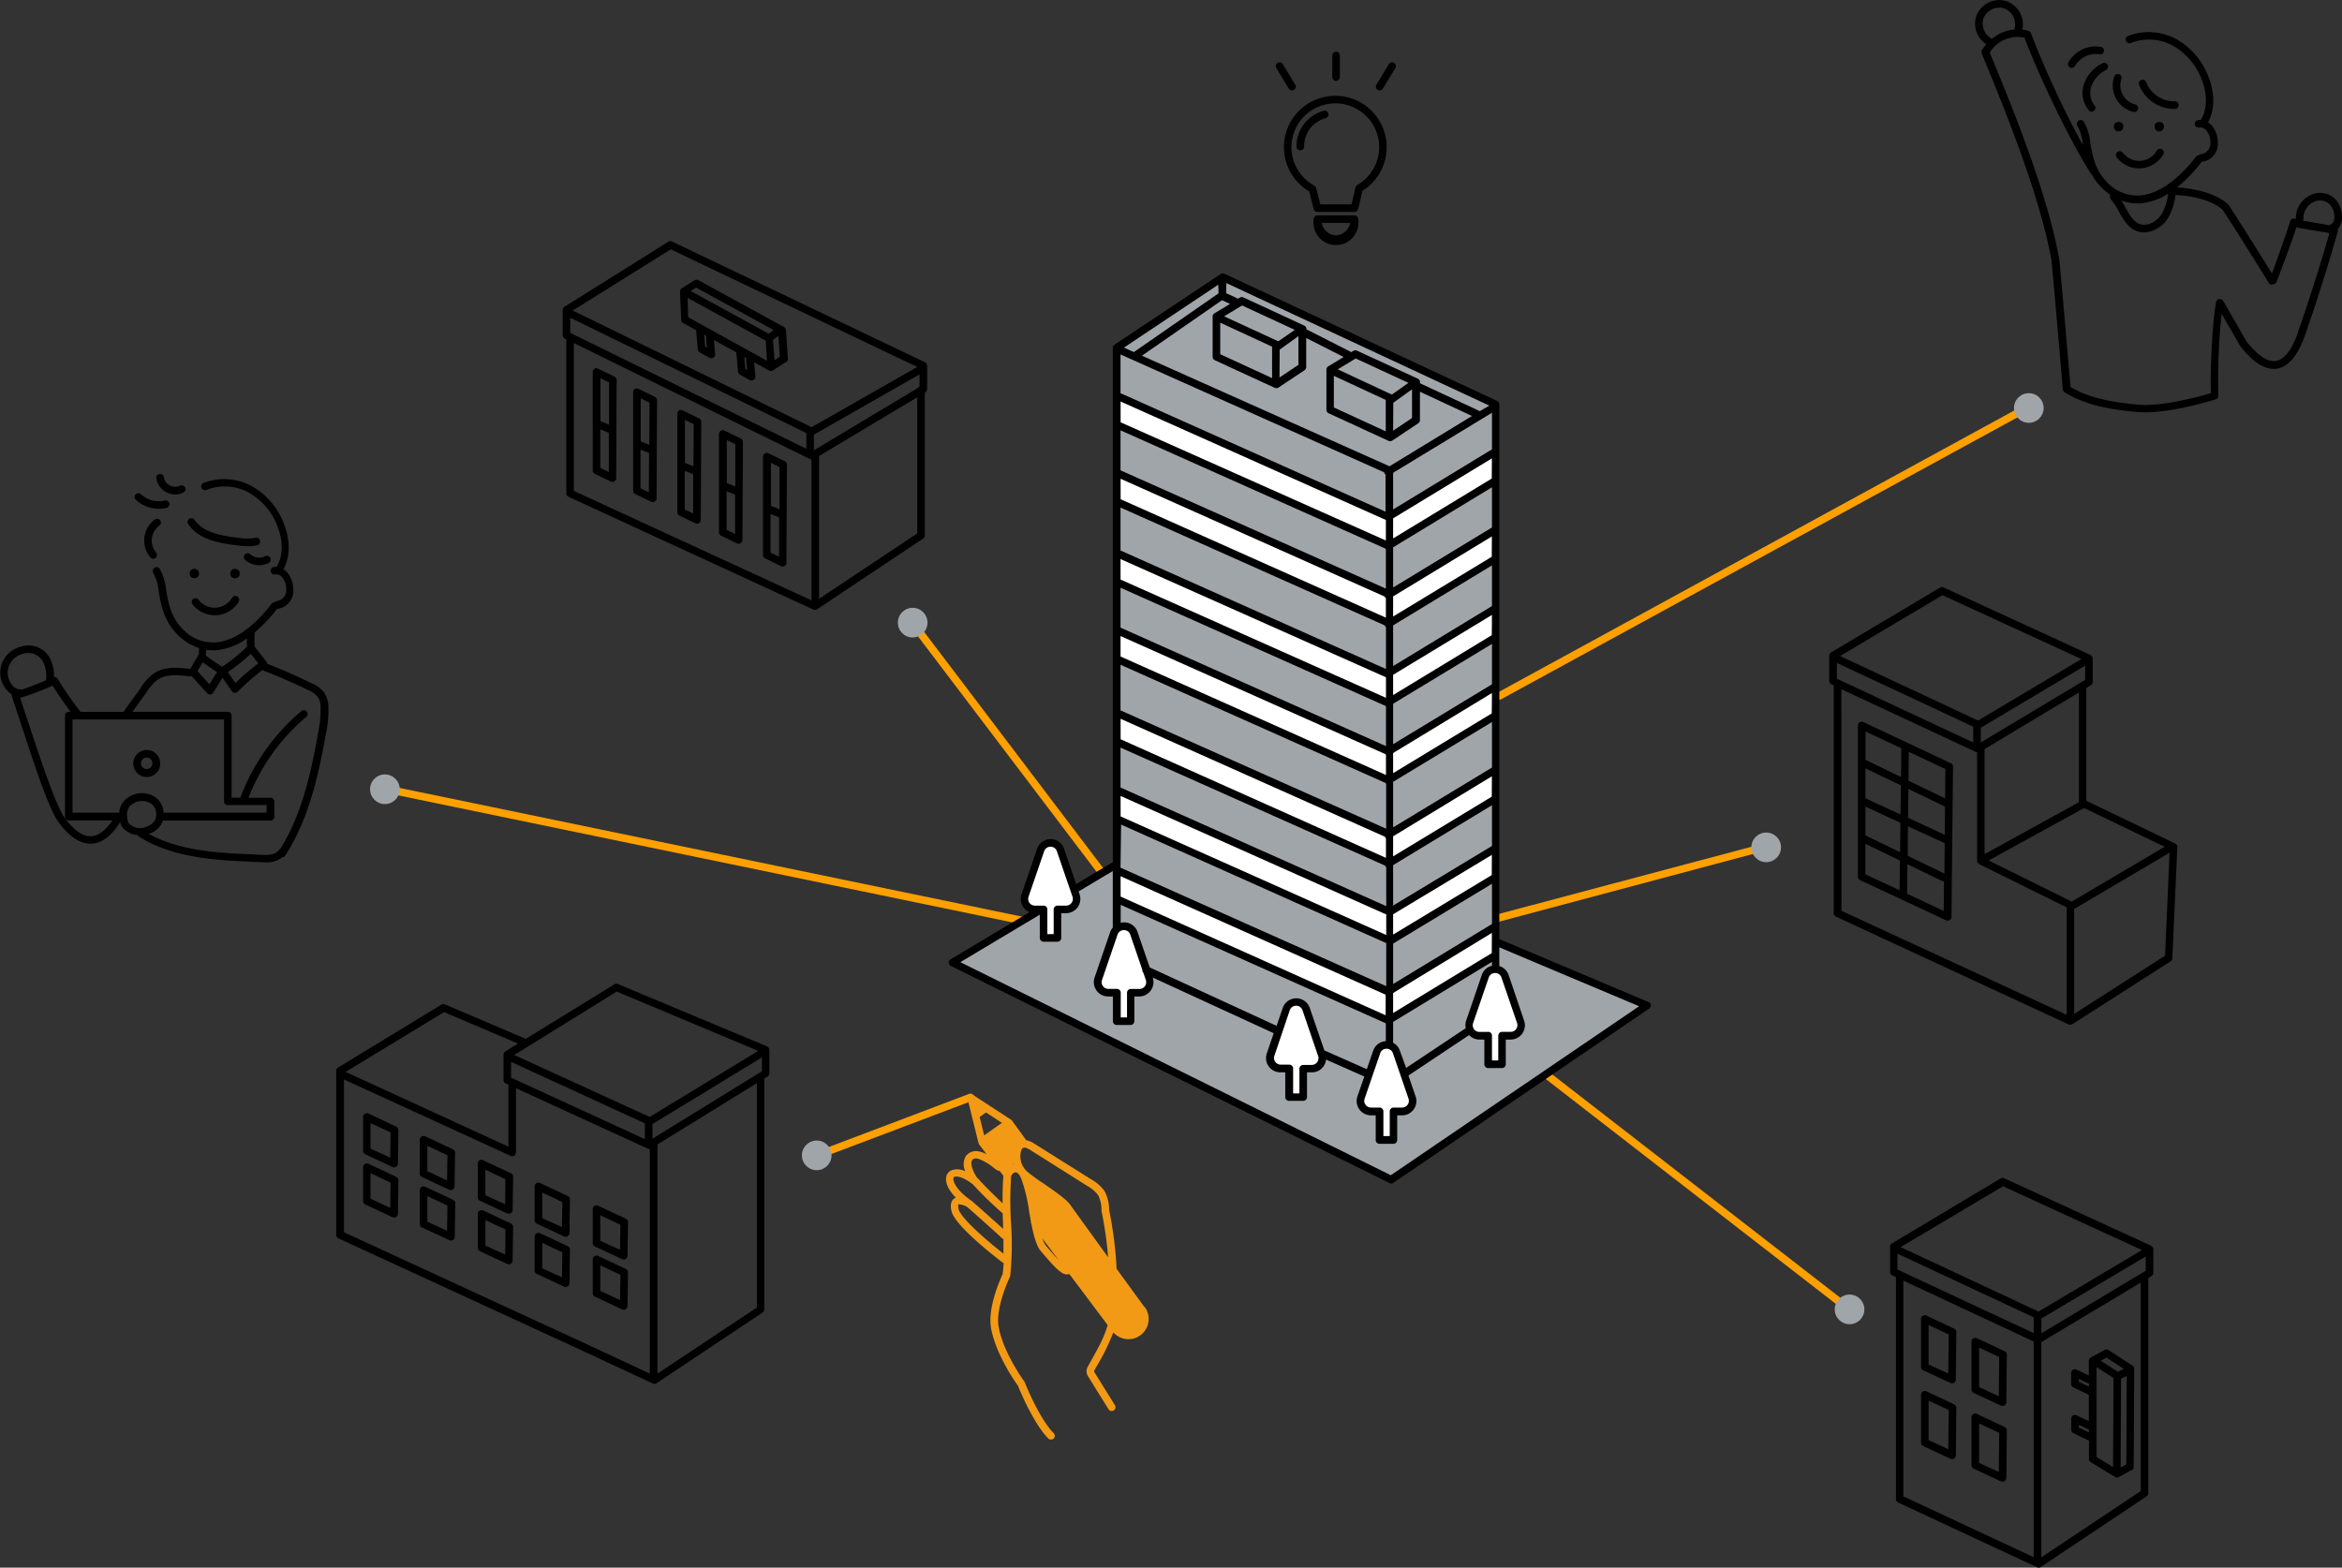 <svg xmlns="http://www.w3.org/2000/svg" viewBox="0 0 521.15 348.88"><rect x="0" y="0" width="521.15" height="348.88" fill="#333333" stroke="none"/><defs><style>.cls-1{fill:#fea000;}.cls-2{fill:#a0a5aa;}.cls-3{fill:#f29a16;}.cls-4{fill:#fff;}</style></defs><g id="レイヤー_2" data-name="レイヤー 2"><g id="デザイン"><path class="cls-1" d="M182,257.93a.84.84,0,0,1-.79-.55.83.83,0,0,1,.49-1.08l33.95-12.85a.84.84,0,1,1,.6,1.57l-34,12.85A.75.75,0,0,1,182,257.93Z"/><path class="cls-1" d="M227.55,205.71l-.17,0-140.23-29a.84.84,0,0,1-.65-1,.83.83,0,0,1,1-.65l140.23,29a.84.84,0,0,1,.66,1A.85.85,0,0,1,227.55,205.71Z"/><path class="cls-1" d="M245.34,195.22a.82.82,0,0,1-.67-.33l-42.88-56.54a.84.84,0,0,1,.17-1.18.84.84,0,0,1,1.18.16L246,193.87a.84.84,0,0,1-.16,1.18A.8.8,0,0,1,245.34,195.22Z"/><path class="cls-1" d="M333.7,155.7a.84.84,0,0,1-.74-.44.85.85,0,0,1,.34-1.15L449.91,90.43a.84.84,0,0,1,1.15.33.85.85,0,0,1-.34,1.15L334.1,155.59A.8.8,0,0,1,333.7,155.7Z"/><path class="cls-1" d="M327.46,206.73a.84.84,0,0,1-.22-1.66l64.94-17.27a.83.83,0,0,1,1,.59.84.84,0,0,1-.6,1L327.67,206.7A.76.76,0,0,1,327.46,206.73Z"/><path class="cls-1" d="M410.2,291.26a.8.8,0,0,1-.51-.17l-67.63-52.43a.84.84,0,0,1-.14-1.18.83.83,0,0,1,1.18-.15l67.62,52.42a.84.84,0,0,1-.52,1.51Z"/><circle class="cls-2" cx="85.65" cy="175.65" r="3.3"/><circle class="cls-2" cx="203.09" cy="138.57" r="3.3"/><circle class="cls-2" cx="393.02" cy="188.58" r="3.3"/><circle class="cls-2" cx="451.46" cy="90.8" r="3.3"/><circle class="cls-2" cx="411.57" cy="291.41" r="3.3"/><circle class="cls-2" cx="181.74" cy="257.13" r="3.3"/><path class="cls-3" d="M254.62,290.83l-6.15-8.46h0a87.87,87.87,0,0,0-1.67-13.15,8.81,8.81,0,0,0-1-4.12,9,9,0,0,0-3-2.64l-12.57-7.89a5.22,5.22,0,0,0-1.87-.81l-3.17-4.38,0,0-.07-.08,0,0-.1-.08-8.35-5.45a.84.84,0,0,0-1,0,.86.86,0,0,0-.33.89l2.39,9.68a1.15,1.15,0,0,0,.12.25.25.25,0,0,0,0,.07l1.71,2.24a6.09,6.09,0,0,0-1.63-.62,2.83,2.83,0,0,0-3,1,3.62,3.62,0,0,0-.13,3.39,4,4,0,0,0-3-.25,2,2,0,0,0-1.27,1.75c-.13,1.29.66,2.83,2.17,4.37a1.82,1.82,0,0,0-.43.24c-.66.53-.85,1.47-.54,2.77.79,3.33,10.23,10.56,11.3,11.37a1,1,0,0,0,.31.14c-.05.85-.12,1.69-.23,2.51-.47,1-3.34,7.34-2.6,11.88,1,5.81,5.35,12.06,6,12.92,1.17,2.94,4,9,6.76,11.77a.86.86,0,0,0,.6.24.84.84,0,0,0,.59-1.44c-2.39-2.37-5.15-8.05-6.42-11.29a.69.69,0,0,0-.1-.19c-.05-.06-4.79-6.56-5.73-12.28-.7-4.31,2.48-10.94,2.51-11a.81.81,0,0,0,.08-.25,67.5,67.5,0,0,0,.18-11.68,83.29,83.29,0,0,1,0-10.24,1.2,1.2,0,0,1,.83-1.07c.5-.14,1,.32,1.44,1.35a35.9,35.9,0,0,1,1.77,7.41c.14.77.27,1.54.41,2.28l-.1.08.16.21c.52,2.73,1.14,5.09,2.21,6.28l.71.82c2.58,3,4,4.44,5.24,4.24a1.47,1.47,0,0,0,.3-.08l8.53,11.36c-.75,2.69-1.92,4.78-3.94,8.4l-.36.65a2.38,2.38,0,0,0-.4,1.3,2.47,2.47,0,0,0,.46,1.26l4.43,7.13a.85.85,0,0,0,.71.4.93.93,0,0,0,.45-.13.85.85,0,0,0,.27-1.16l-4.43-7.13a1.49,1.49,0,0,1-.21-.42,1.58,1.58,0,0,1,.19-.43l.36-.65a48.23,48.23,0,0,0,3.73-7.58,4.5,4.5,0,0,0,7-5.64ZM225.55,259l.06.19-.16,0Zm16.33,4.89a7.67,7.67,0,0,1,2.48,2.1,7.51,7.51,0,0,1,.76,3.41.59.59,0,0,0,0,.13,84.52,84.52,0,0,1,1.46,10.27L238,267.93h0c-.77-1-2.67-2.4-5.94-4.64a37.78,37.78,0,0,1-3.56-2.61,4.61,4.61,0,0,1-1.28-4.58,1.18,1.18,0,0,1,.45-.64c.41-.21,1.15.2,1.67.52ZM219,252.68l-1-4.1,1.41-1,3.54,2.31ZM217.35,262c-1.29-2.07-1.38-3.33-1-3.83s1-.35,1.31-.29a11.74,11.74,0,0,1,3.45,2,4.4,4.4,0,0,0,1,.66,1,1,0,0,0,.34.05l.82,1.08,0,.14a58.9,58.9,0,0,0-.15,6c-1.41-1.32-4-3.89-5.15-5.13a.71.71,0,0,0-.22-.27l-.07-.06A3.22,3.22,0,0,1,217.35,262Zm-5.2.27a.37.37,0,0,1,.24-.36c.48-.2,1.87-.06,4.11,1.68a79.28,79.28,0,0,0,6.61,6.43l.09,2.24c0,.42,0,.84.05,1.26-2.07-1.89-6.71-6-6.94-6.2C212.86,265,212.08,263,212.15,262.27Zm1.16,6.83c-.19-.83-.05-1.06-.05-1.06s.7-.07,1.74.43l0,0,.29.2c.34.27,6.77,6,7.66,6.88a1,1,0,0,0,.34.19q0,1.67,0,3.27C219.46,276,213.78,271.06,213.31,269.1Zm20.28,9.12c-.29-.35-.55-.65-.74-.86a5.23,5.23,0,0,1-.89-1.73l3.59,4.78C234.77,279.6,234,278.67,233.59,278.22Z"/><polygon class="cls-2" points="332.79 209.57 332.79 90 272.1 61.73 248.5 77.46 248.5 192.39 211.97 214.23 309.59 262.56 366.5 223.78 332.79 209.57"/><polygon class="cls-4" points="249.4 95 309.04 121.64 331.83 107.88 332.02 100.71 309.04 114.59 249.37 88.47 249.4 95"/><polygon class="cls-4" points="249.4 112.12 309.04 138.77 331.83 125 332.02 117.84 309.04 131.72 249.37 105.6 249.4 112.12"/><polygon class="cls-4" points="249.4 130.04 309.04 156.69 331.83 142.93 332.02 135.76 309.04 149.64 249.37 123.52 249.4 130.04"/><polygon class="cls-4" points="249.4 147.17 309.04 173.81 331.83 160.05 332.02 152.89 309.04 166.76 249.37 140.65 249.4 147.17"/><polygon class="cls-4" points="249.4 130.04 309.04 156.69 331.83 142.93 332.02 135.76 309.04 149.64 249.37 123.52 249.4 130.04"/><polygon class="cls-4" points="249.4 147.17 309.04 173.81 331.83 160.05 332.02 152.89 309.04 166.76 249.37 140.65 249.4 147.17"/><polygon class="cls-4" points="249.4 165.85 309.04 192.5 331.83 178.74 332.02 171.57 309.04 185.45 249.37 159.33 249.4 165.85"/><polygon class="cls-4" points="249.4 182.98 309.04 209.62 331.83 195.86 332.02 188.69 309.04 202.57 249.37 176.45 249.4 182.98"/><polygon class="cls-4" points="249.4 200.5 309.04 227.15 331.83 213.39 332.02 206.22 309.04 220.1 249.37 193.98 249.4 200.5"/><path class="cls-4" d="M294.11,234.72l-3.47-10.11a2.33,2.33,0,0,0-4.42,0l-3.47,10.11a2.34,2.34,0,0,0,2.21,3.1h1.92v6.34H290v-6.34h1.93A2.34,2.34,0,0,0,294.11,234.72Z"/><path class="cls-4" d="M314.21,244.27l-3.46-10.11a2.35,2.35,0,0,0-4.43,0l-3.47,10.11a2.34,2.34,0,0,0,2.22,3.1H307v6.35h3.09v-6.35H312A2.34,2.34,0,0,0,314.21,244.27Z"/><path class="cls-4" d="M338.38,227.42l-3.47-10.11a2.34,2.34,0,0,0-4.43,0L327,227.42a2.33,2.33,0,0,0,2.21,3.1h1.92v6.34h3.09v-6.34h1.92A2.34,2.34,0,0,0,338.38,227.42Z"/><path class="cls-4" d="M239.48,199.32,236,189.21a2.34,2.34,0,0,0-4.43,0l-3.46,10.11a2.34,2.34,0,0,0,2.21,3.1h1.92v6.34h3.09v-6.34h1.92A2.34,2.34,0,0,0,239.48,199.32Z"/><path class="cls-4" d="M255.77,217.86l-3.46-10.11a2.34,2.34,0,0,0-4.43,0l-3.47,10.11a2.34,2.34,0,0,0,2.22,3.1h1.92v6.35h3.09V221h1.92A2.34,2.34,0,0,0,255.77,217.86Z"/><circle cx="52.29" cy="127.64" r="1.05"/><circle cx="43.25" cy="127.64" r="1.05"/><circle cx="480.48" cy="28.18" r="1.05"/><circle cx="471.44" cy="28.18" r="1.05"/><path d="M434.11,169.86l-19.48-9.16a.86.86,0,0,0-.81.05.84.84,0,0,0-.39.71v33.66a.84.84,0,0,0,.48.76l19.14,8.93a.85.85,0,0,0,.35.08.81.81,0,0,0,.45-.13.87.87,0,0,0,.4-.71l.34-33.42A.82.82,0,0,0,434.11,169.86Zm-1.36,15.94L424.59,182l.07-6.43,8.15,3.94Zm-9.84-4.53-7.8-3.6V171L423,174.8Zm-7.8-1.75,7.78,3.59-.07,6.55-7.71-3.73Zm9.46,4.37,8,3.68.18.06-.07,6.79-8.16-3.95Zm8.26-6.2-8.15-3.95.07-6.42,8.15,3.83Zm-9.74-11.15a.43.43,0,0,0,0,.11l-.06,6.28-7.9-3.82v-6.32Zm-8,21.26,7.69,3.72-.07,6.62-7.62-3.56Zm9.28,11.11a.59.59,0,0,0,0-.14l.07-6.44,7.78,3.77a1,1,0,0,0,.37.08h0l-.07,6.55Z"/><path d="M32.65,166.92a3,3,0,1,0,3,3A3,3,0,0,0,32.65,166.92Zm0,4.22a1.27,1.27,0,1,1,1.26-1.26A1.26,1.26,0,0,1,32.65,171.14Z"/><path d="M72.16,154.17a6.9,6.9,0,0,0-3-2.19c-3.16-1.54-6.42-3-9.69-4.24a.88.88,0,0,0-.18-.46c-.74-.93-2.11-2.69-2.6-3.32a13.77,13.77,0,0,1,0-3,.87.87,0,0,0,0-.23,34.23,34.23,0,0,0,4.95-5.22h0a4,4,0,0,0,3.6-4.39,5.59,5.59,0,0,0-1.65-4.05,3.94,3.94,0,0,0-.53-.38c1.47-2.61,1.57-6.14.27-9.7a16.17,16.17,0,0,0-7-8.63,12.86,12.86,0,0,0-11.1-.86A.84.84,0,0,0,46,109a11.16,11.16,0,0,1,9.61.77,14.51,14.51,0,0,1,6.27,7.74c1.13,3.12,1.07,6.17-.18,8.35a.71.71,0,0,0-.1.31,4.44,4.44,0,0,0-.63,0,.84.84,0,0,0-.74.93.86.86,0,0,0,.93.75,1.78,1.78,0,0,1,1.45.43,4,4,0,0,1,1.08,2.82,2.43,2.43,0,0,1-2.07,2.67.86.86,0,0,0-.55.28.83.83,0,0,0-.62.32c-4.19,5.38-8.53,8.36-12.57,8.6a9.22,9.22,0,0,1-7.26-3c-2.63-2.66-3.18-5.87-3.66-8.7a11.43,11.43,0,0,0-1.45-4.71.86.86,0,0,0-1.18-.19.85.85,0,0,0-.19,1.18,10.6,10.6,0,0,1,1.16,4c.5,2.93,1.12,6.57,4.13,9.6a12,12,0,0,0,4.88,3.08.78.78,0,0,0,0,.21l-.06,1.13a.78.78,0,0,0-.21.35s0,.06,0,.08c-.1.19-.33.56-.52.87-.36.59-.79,1.3-1.14,2-3-.36-5.82-.55-8.16,1a11.92,11.92,0,0,0-2.93,3.24c-.67,1-1.27,1.79-1.87,2.61s-1.22,1.67-1.9,2.65a.21.21,0,0,1,0,.06H17.94a71.46,71.46,0,0,1-5-7.19.85.85,0,0,0-.43-.48.93.93,0,0,0-.49-.07,8.75,8.75,0,0,0-.62-3.56,5.4,5.4,0,0,0-6.75-3.21,6,6,0,0,0-4.54,6.62,5.69,5.69,0,0,0,2.52,4,.78.78,0,0,0,0,.37l1.29,3.91c3.92,12,7,21.43,9.23,24.31l.06.09c.87,1.14,3.46,4.54,6.92,4.54h.32c2.28-.14,4.39-1.76,6.3-4.81a1.89,1.89,0,0,0,.05.23l0,.07a2.63,2.63,0,0,0,1,1.42,5.06,5.06,0,0,0,2.82,1.2.8.8,0,0,0,.29.32c7.7,4.85,17.55,5.27,25.46,5.61l1,.05c.57,0,1.14.07,1.71.07a5.54,5.54,0,0,0,3.78-1.15.82.82,0,0,0,.63-.37c5.36-8.36,7.45-18.29,9-26.94a27,27,0,0,0,.59-6.22A6.1,6.1,0,0,0,72.16,154.17Zm-16.35-8.66,1.67,2.13A55.87,55.87,0,0,0,52.39,152c-.56-.8-1.13-1.6-1.68-2.43A41.89,41.89,0,0,0,55.81,145.51Zm-8.46-.79.62,0a14.1,14.1,0,0,0,7-2.65,16.1,16.1,0,0,0,0,1.84,38.79,38.79,0,0,1-5.54,4.49c-1.39-.88-2.85-1.92-3.63-2.49l.07-1.28A9.36,9.36,0,0,0,47.35,144.72Zm-2.46,3,.19-.31h.06c.77.55,2,1.4,3.16,2.17-.57.89-1.15,1.8-1.7,2.7l-2.67-2.93C44.22,148.85,44.59,148.26,44.89,147.76Zm5.81,31.45h8.63v1.69H36.39a4.32,4.32,0,0,0-2.28-3.7,5.4,5.4,0,0,0-5.51.25,4.26,4.26,0,0,0-2.06,3.45H16.14V160.11H49.86v18.26A.83.83,0,0,0,50.7,179.21ZM5.07,145.53a3.76,3.76,0,0,1,4.74,2.25,7.85,7.85,0,0,1,.45,3.61c-1.85.78-4,1.65-5.5,2.11a.78.78,0,0,0-.43-.13c-1.39-.05-2.36-1.6-2.59-3.1A4.36,4.36,0,0,1,5.07,145.53Zm15.27,40.56c-2.72.18-5-2.87-5.79-3.86l-.07-.1c-2-2.65-5.25-12.45-9-23.81l-1-3a63.82,63.82,0,0,0,7.23-2.73c.81,1.35,2.58,3.92,4,5.83H15.3a.84.84,0,0,0-.84.85v22.47a.84.84,0,0,0,.84.85H25C23.49,184.82,21.93,186,20.34,186.09ZM28.47,183c0-.07,0-.13,0-.21-.49-1.86-.14-3.13,1.07-3.89a3.72,3.72,0,0,1,3.82-.19c2,1.06,1.28,3.51,1.27,3.53a3.21,3.21,0,0,1-1.94,1.7A3.41,3.41,0,0,1,28.47,183Zm42.3-19.8c-1.46,8.24-3.44,17.64-8.3,25.59a1,1,0,0,0-.27.23c-1,1.35-2.47,1.33-4.78,1.19l-1-.06c-7.65-.32-16.24-.69-23.34-4.58l.17-.06a4.56,4.56,0,0,0,2.95-2.78l0-.12h24a.84.84,0,0,0,.84-.85v-3.37a.84.84,0,0,0-.84-.84h-4.9a44.53,44.53,0,0,1,12.84-18,.83.83,0,0,0,.1-1.18.84.84,0,0,0-1.19-.11,46.26,46.26,0,0,0-13.46,19,.86.86,0,0,0-.05.27h-2V159.27a.84.84,0,0,0-.84-.85H29.47c.43-.6.83-1.16,1.24-1.71.61-.84,1.22-1.67,1.89-2.65a10.52,10.52,0,0,1,2.49-2.8c1.88-1.27,4.44-1.07,7.11-.74a.85.85,0,0,0,.42-.06l3.49,3.83a.86.86,0,0,0,.62.27h.08a.84.84,0,0,0,.64-.41c.66-1.08,1.36-2.2,2.07-3.3.68,1,1.38,2,2.08,3a.84.84,0,0,0,.61.35.87.87,0,0,0,.67-.24,53.45,53.45,0,0,1,5.55-4.87.77.77,0,0,0,.28.19c3.3,1.28,6.59,2.71,9.77,4.25a5.66,5.66,0,0,1,2.28,1.62,4.27,4.27,0,0,1,.58,2.24A25.73,25.73,0,0,1,70.77,163.18Z"/><path d="M40.84,109.59a.84.84,0,0,0-.82-1.47,2.57,2.57,0,0,1-3.56-1.88.84.84,0,0,0-1.68.15A4.06,4.06,0,0,0,37,109.53a4.36,4.36,0,0,0,2,.52A3.65,3.65,0,0,0,40.84,109.59Z"/><path d="M37.67,112a.84.84,0,0,0-1-.61A5.86,5.86,0,0,1,31.37,110a.84.84,0,0,0-1.15,1.23,7.58,7.58,0,0,0,5.13,2,7.39,7.39,0,0,0,1.7-.2A.85.85,0,0,0,37.67,112Z"/><path d="M35.4,117a.84.84,0,1,0-.94-1.39,5.84,5.84,0,0,0-1,8.45.87.87,0,0,0,.63.28.81.81,0,0,0,.56-.22.84.84,0,0,0,.06-1.19A4.16,4.16,0,0,1,35.4,117Z"/><path d="M56.86,119.69a10.9,10.9,0,0,1-3.78,0c-3.71-.43-7.83-1.12-9.81-4a.85.85,0,0,0-1.17-.22.86.86,0,0,0-.22,1.18c2.38,3.47,6.93,4.26,11,4.73a20,20,0,0,0,2.38.18,8,8,0,0,0,2-.23.85.85,0,0,0,.61-1A.83.83,0,0,0,56.86,119.69Z"/><path d="M54.47,123.39a.86.86,0,0,0,.05,1.2,4.72,4.72,0,0,0,5.26.7.86.86,0,0,0,.36-1.14.84.84,0,0,0-1.14-.36,3,3,0,0,1-3.34-.45A.85.85,0,0,0,54.47,123.39Z"/><path d="M51.63,133.05a4.5,4.5,0,0,1-7.46.41A.84.84,0,0,0,43,133.3a.83.83,0,0,0-.16,1.18,6.27,6.27,0,0,0,4.94,2.45h.33a6.28,6.28,0,0,0,5-3,.85.85,0,0,0-.3-1.16A.83.83,0,0,0,51.63,133.05Z"/><path d="M88.13,250.72,82,247.82a.84.84,0,0,0-1.2.77v7.54a.83.83,0,0,0,.49.76l6.06,2.83a.85.85,0,0,0,.35.08.9.9,0,0,0,.45-.13.87.87,0,0,0,.4-.7l.11-7.47A.86.86,0,0,0,88.13,250.72Zm-1.29,6.92-4.39-2v-5.68L86.92,252Z"/><path d="M100.77,255.78l-6.16-2.9a.86.86,0,0,0-.81.05.83.83,0,0,0-.39.71v7.55a.85.85,0,0,0,.48.76l6.06,2.83a.85.85,0,0,0,1.2-.76l.11-7.46A.85.85,0,0,0,100.77,255.78Zm-1.29,6.92-4.39-2.05V255l4.48,2.1Z"/><path d="M113.7,261.12l-6.17-2.9a.86.86,0,0,0-.81,0,.84.84,0,0,0-.39.71v7.54a.85.85,0,0,0,.49.77l6.05,2.82a.78.78,0,0,0,.36.08.81.81,0,0,0,.45-.13.82.82,0,0,0,.39-.7l.11-7.47A.82.82,0,0,0,113.7,261.12ZM112.41,268,108,266v-5.68l4.47,2.1Z"/><path d="M126.34,266.18l-6.17-2.9a.81.81,0,0,0-.81.05.84.84,0,0,0-.39.71v7.54a.85.85,0,0,0,.49.77l6.06,2.82a.85.85,0,0,0,.35.08.81.81,0,0,0,.45-.13.86.86,0,0,0,.4-.7l.11-7.47A.85.85,0,0,0,126.34,266.18Zm-1.29,6.91-4.39-2v-5.68l4.47,2.1Z"/><path d="M139.27,271.23l-6.17-2.9a.84.84,0,0,0-1.2.77v7.54a.84.84,0,0,0,.48.76l6.06,2.83a.85.85,0,0,0,.81-.05.84.84,0,0,0,.39-.7l.11-7.47A.84.84,0,0,0,139.27,271.23Zm-1.3,6.92-4.39-2v-5.68l4.48,2.11Z"/><path d="M88.13,261.9,82,259a.86.86,0,0,0-.81.05.85.85,0,0,0-.39.71v7.55a.84.84,0,0,0,.49.76l6.06,2.83a.84.84,0,0,0,.35.07.83.83,0,0,0,.85-.83l.11-7.47A.85.85,0,0,0,88.13,261.9Zm-1.29,6.92-4.39-2.05v-5.68l4.47,2.1Z"/><path d="M100.77,267l-6.16-2.9a.84.84,0,0,0-1.2.76v7.54a.86.86,0,0,0,.48.77L100,276a.73.73,0,0,0,.36.08.78.78,0,0,0,.44-.13.83.83,0,0,0,.4-.7l.11-7.47A.85.85,0,0,0,100.77,267Zm-1.29,6.92-4.39-2.05v-5.68l4.48,2.1Z"/><path d="M113.7,272.3l-6.17-2.9a.81.81,0,0,0-.81.05.84.84,0,0,0-.39.71v7.54a.85.85,0,0,0,.49.77l6.05,2.82a.94.94,0,0,0,.36.08.81.81,0,0,0,.45-.13.82.82,0,0,0,.39-.7l.11-7.47A.82.82,0,0,0,113.7,272.3Zm-1.29,6.91-4.39-2v-5.68l4.47,2.1Z"/><path d="M126.34,277.35l-6.17-2.9a.84.84,0,0,0-1.2.77v7.54a.82.82,0,0,0,.49.76l6.06,2.83a.85.85,0,0,0,.35.08.9.9,0,0,0,.45-.13.87.87,0,0,0,.4-.7l.11-7.47A.86.86,0,0,0,126.34,277.35Zm-1.29,6.92-4.39-2v-5.68l4.47,2.11Z"/><path d="M139.27,282.41l-6.17-2.9a.86.86,0,0,0-.81.05.85.85,0,0,0-.39.71v7.55a.85.85,0,0,0,.48.76l6.06,2.83a.85.85,0,0,0,.81-.05.85.85,0,0,0,.39-.71l.11-7.46A.83.83,0,0,0,139.27,282.41Zm-1.3,6.92-4.39-2.05V281.6l4.48,2.1Z"/><path d="M170.71,232.89,137.49,219a.81.81,0,0,0-.77.06L117,231.2l-18-7.67a.84.84,0,0,0-.77.05l-23,14a.83.83,0,0,0-.41.72v36.54a.83.83,0,0,0,.49.76l54.5,25.1,15.46,7.21a.85.85,0,0,0,.35.08.8.8,0,0,0,.47-.15l23.6-15.73a.84.84,0,0,0,.38-.7V240.05l.71-.45a.84.84,0,0,0,.41-.71v-5.22A.85.85,0,0,0,170.71,232.89Zm-1.17,5.53-24.35,15v-3.29l.16-.07,24.19-14.73Zm-55.82,1.41v-3.51L143.5,250v3.52Zm23.52-19.15,31.48,13.2-24.15,14.7-30.14-13.79Zm-38.43,4.57,16.46,7L112.44,234a.86.86,0,0,0-.4.72v5.62a.85.85,0,0,0,.49.77l.61.28V255.2L77.25,238.71a.78.78,0,0,0-.52-.05Zm-22.26,49V240.24h0l37.08,17a.77.77,0,0,0,.35.08.84.84,0,0,0,.77-.49.83.83,0,0,0,.07-.41s0,0,0-.06V242.19l29.31,13.43a.89.89,0,0,0,.35.08l.12,0v50l-14.05-6.55ZM168.42,291,146.3,305.7v-51l22.12-13.64Z"/><path d="M366.83,223l-33.2-14h0V90a.85.85,0,0,0-.49-.77L272.46,60.92a.85.85,0,0,0-.83.07L248,76.72a.85.85,0,0,0-.37.7V191.87l-8.16,4.88-2.69-7.85a3.14,3.14,0,0,0-3-2.15h0a3.15,3.15,0,0,0-3,2.15L227.32,199a3.18,3.18,0,0,0,1.77,4l-17.55,10.5a.84.84,0,0,0-.41.75.82.82,0,0,0,.47.72l97.62,48.33a.78.78,0,0,0,.37.09.8.8,0,0,0,.47-.15L367,224.44a.85.85,0,0,0,.36-.78A.82.82,0,0,0,366.83,223Zm-35.68,6.66h-1.92a1.49,1.49,0,0,1-1.42-2l3.47-10.11a1.45,1.45,0,0,1,1.42-1h0a1.45,1.45,0,0,1,1.41,1l3.47,10.11a1.47,1.47,0,0,1-.2,1.36,1.49,1.49,0,0,1-1.22.62h-1.92a.85.85,0,0,0-.84.85V236H332v-5.5A.84.84,0,0,0,331.15,229.63ZM307,246.49h-1.92a1.48,1.48,0,0,1-1.22-.63,1.45,1.45,0,0,1-.2-1.35l3.47-10.11a1.45,1.45,0,0,1,1.41-1h0a1.46,1.46,0,0,1,1.42,1l3.47,10.11a1.51,1.51,0,0,1-.2,1.35,1.49,1.49,0,0,1-1.22.63h-1.92a.84.84,0,0,0-.84.84v5.5h-1.41v-5.5A.85.85,0,0,0,307,246.49Zm-20.11-9.55H285a1.49,1.49,0,0,1-1.41-2L287,224.84a1.5,1.5,0,0,1,2.84,0L293.31,235a1.5,1.5,0,0,1-1.41,2H290a.85.85,0,0,0-.85.84v5.5h-1.4v-5.5A.85.85,0,0,0,286.88,236.94Zm7.81-3.17-3.25-9.47a3.18,3.18,0,0,0-6,0l-1.38,4-28.23-13-2.71-7.88a3.13,3.13,0,0,0-3-2.15h0a3.08,3.08,0,0,0-.75.1v-4l58.87,26.31a.86.86,0,0,0,.13.14v3.89a3.16,3.16,0,0,0-2.82,2.14l-1.41,4.1Zm-46.14-13.69h-1.92a1.48,1.48,0,0,1-1.22-.63,1.45,1.45,0,0,1-.2-1.35L248.68,208a1.45,1.45,0,0,1,1.41-1h0a1.46,1.46,0,0,1,1.42,1l2.68,7.82a.85.85,0,0,0,.23.66l.56,1.63a1.51,1.51,0,0,1-.2,1.35,1.49,1.49,0,0,1-1.22.63h-1.92a.85.85,0,0,0-.85.84v5.5h-1.4v-5.5A.85.85,0,0,0,248.55,220.08ZM271.92,66.81l1.8.82-3.48,2.1a.86.86,0,0,0-.4.73V79.4a.85.85,0,0,0,.49.77l13.35,6.15a.84.84,0,0,0,.35.07.79.79,0,0,0,.47-.14l5.78-3.85a.84.84,0,0,0,.38-.7V75.22L299,79.45l-3.44,2.09a.83.83,0,0,0-.4.72V91.2a.85.85,0,0,0,.49.77L309,98.12a.84.84,0,0,0,.35.07.81.81,0,0,0,.47-.14l5.78-3.85a.85.85,0,0,0,.37-.7V87.18l11.59,5.4-18.36,11.19L254.11,79.16Zm-.39,5,11.54,5.34v7l-11.54-5.32Zm13.23,6,0,0,4.17-3v6.39l-4.21,2.81Zm-.3-1.85,0,0a.8.8,0,0,0-.31-.14L272.39,70.4l4-2.42,11.73,5.43Zm12.35,7.68L308.36,89v7l-11.55-5.32Zm13.23,6,0,0,4.17-3v6.39L310,95.86Zm-.29-1.84-.05,0a1.09,1.09,0,0,0-.31-.14L297.68,82.2l4-2.42,11.73,5.43ZM332,188.27,310,201.54v-9L332,179.2Zm0-11L310,190.59v-4.47L332,172.75Zm0-6.45L310,184.14V174L332,160.68Zm0-12.08L310,172.07v-4.48L332,154.23Zm0-6.45L310,165.62v-9L332,143.3Zm0-28.41L310,137.21v-4.48L332,119.37ZM310,139.18,332,125.82v9.06L310,148.24Zm0,11L332,136.85v4.48L310,154.69Zm0,53.3L332,190.24v4.48L310,208ZM332,117.39,310,130.75v-8.94L332,108.44Zm-23.72,4.7.11.11V131L249.4,104.7l-.06,0V95.77Zm-.15,10.68a.49.49,0,0,0,.06.13.85.85,0,0,0,.2.22v4.34L249.4,111.12l-.06,0v-4.58Zm0,6.41a1.3,1.3,0,0,0,.08.17.85.85,0,0,0,.2.22v9.32L249.4,122.54l-.06,0v-9.59Zm.28,11.55v4.57L249.4,129l-.06,0v-4.58Zm0,6.42v8.9L249.4,139.71l-.06,0v-8.91Zm-.14,10.68a.67.67,0,0,0,.14.15v4.49L249.4,146.13l-.06,0v-4.58Zm0,6.4a.86.86,0,0,0,.18.2v10L249.4,158.12l-.06,0V147.94Zm-.06,12a.2.2,0,0,0,0,.08.85.85,0,0,0,.2.22v4.39L249.4,164.54l-.06,0v-4.58Zm0,6.41a.67.67,0,0,0,.06.12,1.1,1.1,0,0,0,.2.23v8.67L249.4,175.29l-.06,0v-8.91Zm.26,10.87v4.57L249.4,181.71l-.06,0v-4.58Zm-59-20,59,26.38v9.58L249.4,193.13l-.06,0ZM310,210,332,196.69v8.95L310,219ZM332,106.47,310,119.83v-4.47L332,102Zm-23.68,9.22.07.06v4.54L249.4,94l-.06,0V89.35ZM249.34,195l58.91,26.33.09.08v4.54L249.4,199.55l-.06,0ZM310,221,332,207.61v4.48L310,225.45ZM332,100,310,113.38v-8.16L332,91.86Zm-2.72-8.48a.54.54,0,0,0-.16-.1l-13.13-6.12v-.25a.85.85,0,0,0-.49-.77L302,78.06a.87.87,0,0,0-.8,0l-.5.31-10-5.09v-.06a.85.85,0,0,0-.49-.77l-13.49-6.24a.85.85,0,0,0-.79,0l-.43.26-2.62-1.2V63l58.53,27.27ZM271.15,65.29,252.31,78.36l-2.21-1,21-14ZM308,105.11a.75.75,0,0,0,.11.28.85.85,0,0,0,.2.22v8.27L249.4,87.53l-.06,0V78.88Zm3.51,128.74a3.14,3.14,0,0,0-1.51-1.78v-4.64L332,214.06v.88a3.15,3.15,0,0,0-2.27,2.05l-3.46,10.11a3.16,3.16,0,0,0-.1,1.72l-13.27,8.85Zm-82.63-34.3,3.47-10.11a1.47,1.47,0,0,1,1.42-1h0a1.46,1.46,0,0,1,1.41,1l3.47,10.11a1.5,1.5,0,0,1-1.42,2h-1.92a.84.84,0,0,0-.84.84v5.5h-1.41v-5.5a.83.83,0,0,0-.84-.84h-1.92a1.5,1.5,0,0,1-1.42-2Zm80.61,62-95.79-47.42,17.68-10.57v5.17a.85.85,0,0,0,.84.85h3.09a.84.84,0,0,0,.84-.85v-5.5h1.08a3.18,3.18,0,0,0,3-4.21l-.21-.63,7.6-4.54v12.59a3.06,3.06,0,0,0-.58,1l-3.47,10.11a3.2,3.2,0,0,0,3,4.22h1.07v5.5a.85.85,0,0,0,.85.84h3.09a.85.85,0,0,0,.84-.84v-5.5h1.08a3.19,3.19,0,0,0,3-4.22v0l26.93,12.39-1.54,4.5a3.18,3.18,0,0,0,3,4.21H286v5.5a.85.85,0,0,0,.84.85H290a.85.85,0,0,0,.84-.85v-5.5h1.08a3.14,3.14,0,0,0,2.59-1.33,3.25,3.25,0,0,0,.57-1.51l8.51,3.77L302.06,244a3.19,3.19,0,0,0,3,4.22h1.07v5.5a.85.85,0,0,0,.85.84h3.09a.85.85,0,0,0,.84-.84v-5.5H312a3.15,3.15,0,0,0,2.59-1.34A3.12,3.12,0,0,0,315,244l-1.59-4.64,13.5-9a3.12,3.12,0,0,0,2.31,1h1.08v5.5a.85.85,0,0,0,.84.84h3.09a.84.84,0,0,0,.84-.84v-5.5h1.08a3.18,3.18,0,0,0,3-4.22L335.71,217a3.14,3.14,0,0,0-2.08-2v-4.17l31.12,13.11Z"/><path d="M434.84,295.68l-6.17-2.9a.81.81,0,0,0-.81.05.84.84,0,0,0-.39.71v10.65a.85.85,0,0,0,.49.77l6.06,2.82a.72.72,0,0,0,.35.08.79.79,0,0,0,.45-.13.86.86,0,0,0,.4-.7l.11-10.58A.85.85,0,0,0,434.84,295.68Zm-1.3,10-4.38-2v-8.79l4.48,2.1Z"/><path d="M439.2,310l6.06,2.83a.85.85,0,0,0,.35.08.9.9,0,0,0,.45-.13.87.87,0,0,0,.4-.71l.11-10.58a.85.85,0,0,0-.49-.77l-6.17-2.9a.84.84,0,0,0-1.2.76v10.66A.83.83,0,0,0,439.2,310Zm1.2-10.09,4.47,2.11-.09,8.73-4.38-2.05Z"/><path d="M434.84,312.54l-6.17-2.9a.84.84,0,0,0-1.2.77v10.65a.82.82,0,0,0,.49.76l6.06,2.83a.85.85,0,0,0,.35.08.79.79,0,0,0,.45-.13.87.87,0,0,0,.4-.7l.11-10.59A.85.85,0,0,0,434.84,312.54Zm-1.3,10-4.38-2.05v-8.79l4.48,2.11Z"/><path d="M446.08,317.58l-6.17-2.9a.84.84,0,0,0-1.2.76v10.65a.85.85,0,0,0,.49.77l6.06,2.82a.72.72,0,0,0,.35.08.81.81,0,0,0,.45-.13.86.86,0,0,0,.4-.7l.11-10.58A.85.85,0,0,0,446.08,317.58Zm-1.3,10-4.38-2v-8.79l4.47,2.1Z"/><path d="M478.72,277.32a.73.73,0,0,0-.23-.16L446,262.24a.83.83,0,0,0-.78,0L421,276.73a.86.86,0,0,0-.41.73v5.62a.85.85,0,0,0,.48.76l.83.39v49.39a.85.85,0,0,0,.49.77l30.91,14.41a.72.72,0,0,0,.35.08.79.79,0,0,0,.47-.14L477.67,333a.84.84,0,0,0,.38-.7V284.42l.7-.42a.83.83,0,0,0,.41-.72v-5.22A.84.84,0,0,0,478.72,277.32Zm-1.24,5.48-23.23,13.93v-3.31l.16-.07,23.07-13.73Zm-55.26-.26V279l30.33,14.17v3.52ZM445.71,264l30.92,14.2-23,13.69-30.7-14.34ZM423.54,285l29,13.56v48l-29-13.54Zm52.82,46.84-22.13,14.75V298.7l22.13-13.26Z"/><path d="M462.12,315a.88.88,0,0,0-.82,0,.84.84,0,0,0-.39.71v2.49a.84.84,0,0,0,.48.76l3.45,1.66v4.06a.86.86,0,0,0,.4.72l5.4,3.3a.88.88,0,0,0,.44.12.84.84,0,0,0,.41-.11l2.73-1.52.14,0a.84.84,0,0,0,.44-.57.75.75,0,0,0,0-.16,1.09,1.09,0,0,0,0-.18l.11-21.66a.84.84,0,0,0-.38-.71l-5.33-3.46a.84.84,0,0,0-.89,0l-3.06,1.67a.85.85,0,0,0-.44.74v3.26l-2.72-1.31a.88.88,0,0,0-.82.05.84.84,0,0,0-.39.71V308a.84.84,0,0,0,.48.76l3.45,1.66v5.85Zm.47,2.72v-.62l2.25,1.08v.62Zm3.94-13.47,3.78,2.42-.11,19.83-3.67-2.24Zm6.62,21.66-1.26.7.1-19.79,1.26-.59Zm-4.41-23.77,3.88,2.52-1.34.63-3.83-2.45Zm-6.15,5.37v-.62l2.25,1.08v.62Z"/><path d="M136.75,83.83l-3.64-1.77a.85.85,0,0,0-.82,0,.87.87,0,0,0-.39.72V104.7a.84.84,0,0,0,.47.76l3.53,1.7a.81.81,0,0,0,.37.09.93.93,0,0,0,.45-.13.84.84,0,0,0,.39-.71l.11-21.81A.86.86,0,0,0,136.75,83.83Zm-1.22,1.29,0,9.39-1.91-.76V84.17Zm-1.95,19V95.56l1.9.77,0,8.73Z"/><path d="M205.83,80.62,149.57,53.77a.83.83,0,0,0-.81,0L125.61,68.27a.83.83,0,0,0-.4.71V74.6a.86.86,0,0,0,.48.76l.32.15v34.28a.85.85,0,0,0,.49.77L181,135.66a.84.84,0,0,0,.35.07.81.81,0,0,0,.47-.14l23.6-15.73a.85.85,0,0,0,.37-.7V87.39l.11-.06a.87.87,0,0,0,.41-.73V81.38A.85.85,0,0,0,205.83,80.62Zm-1.59,5.73-23.13,13.87V96.73l23.51-13.41V86A1,1,0,0,0,204.24,86.35ZM126.89,74.08V70.71l52.54,25.67v3.5Zm22.37-18.59,54.85,26.18L180.56,95.1a1,1,0,0,0-.2-.14L127.44,69.11ZM127.68,76.34l52.65,25.87.24.07v31.33l-52.89-24.36Zm76.43,42.37-21.85,14.56V101.5l21.85-13.1Z"/><path d="M145.74,88.33l-3.64-1.78a.83.83,0,0,0-.81,0,.83.83,0,0,0-.4.71V109.2a.85.85,0,0,0,.48.76l3.52,1.7a1,1,0,0,0,.37.08.81.81,0,0,0,.45-.13.84.84,0,0,0,.39-.71l.11-21.81A.83.83,0,0,0,145.74,88.33Zm-1.21,1.28-.05,9.4-1.91-.77V88.66Zm-2,19.06v-8.61l1.9.76-.05,8.74Z"/><path d="M155.57,93.11l-3.64-1.78a.84.84,0,0,0-.81,0,.86.86,0,0,0-.4.72V114a.84.84,0,0,0,.48.76l3.53,1.7a.77.77,0,0,0,.36.09.81.81,0,0,0,.45-.13.83.83,0,0,0,.4-.71l.11-21.81A.83.83,0,0,0,155.57,93.11Zm-1.21,1.28-.05,9.39-1.9-.76V93.44Zm-2,19v-8.61l1.89.77,0,8.74Z"/><path d="M164.85,97.6l-3.64-1.77a.85.85,0,0,0-1.22.75v21.89a.85.85,0,0,0,.48.76l3.53,1.7a.8.8,0,0,0,.37.08.83.83,0,0,0,.84-.83l.11-21.82A.84.84,0,0,0,164.85,97.6Zm-1.22,1.28,0,9.4-1.9-.77V97.93Zm-1.95,19.06v-8.61l1.89.76,0,8.74Z"/><path d="M174.68,102.66,171,100.88a.86.86,0,0,0-.82.05.84.84,0,0,0-.39.71v21.89a.82.82,0,0,0,.48.75l3.52,1.71a1,1,0,0,0,.37.08.81.81,0,0,0,.45-.13.84.84,0,0,0,.39-.71l.11-21.81A.84.84,0,0,0,174.68,102.66Zm-1.22,1.28,0,9.4-1.91-.77V103Zm-2,19.06v-8.61l1.9.76,0,8.74Z"/><path d="M151.91,71.84l3,1.65.37,4.27a.8.8,0,0,0,.43.66l2.17,1.21a.86.86,0,0,0,.41.1.83.83,0,0,0,.84-.91l-.27-3.15,5,2.76.37,4.28a.82.82,0,0,0,.43.66l2.17,1.21a.86.86,0,0,0,.41.1.83.83,0,0,0,.84-.91l-.27-3.15,3.3,1.83a.87.87,0,0,0,.41.11.9.9,0,0,0,.45-.13l2.89-1.84.06,0a.85.85,0,0,0,.41-.79l-.44-6.34a.86.86,0,0,0-.44-.68l-19-10.4a1,1,0,0,0-.17-.1l-.17,0a.89.89,0,0,0-.67.13l0,.05-2.73,1.69a.82.82,0,0,0-.39.75l.26,6.32A.84.84,0,0,0,151.91,71.84Zm3-7.83,17.26,9.44-1.12.82-17.36-9.5ZM153,66.29l17.39,9.52.28,4.48L153.14,70.6Zm4.32,11.1-.4-.23-.23-2.69.39.22Zm8.93,4.94-.4-.22-.23-2.69.39.22Zm6.11-2.16L172,75.63l1.2-.87.33,4.62Z"/><path d="M291.33,42.59l1,3.94a.83.83,0,0,0,.74.63.61.61,0,0,0,.19,0c.43,0,3.36,0,5.32,0h2.24a4.33,4.33,0,0,0,.69,0c.63-.14.66-.14,1.65-4.69a11.43,11.43,0,1,0-11.83.13ZM297.14,23A9.74,9.74,0,0,1,302,41.19a.86.86,0,0,0-.4.55c-.47,2.18-.73,3.23-.86,3.74H293.8l-.92-3.64a.83.83,0,0,0-.42-.53A9.75,9.75,0,0,1,297.14,23Z"/><path d="M293.18,47.93a.84.84,0,0,0-.84.84,5,5,0,1,0,9.88,0,.81.81,0,0,0-.24-.6.87.87,0,0,0-.6-.24Zm4.1,4.44a3.36,3.36,0,0,1-3.16-2.76h6.32A3.35,3.35,0,0,1,297.28,52.37Z"/><path d="M289.37,33.44h0a.83.83,0,0,0,.83-.85,6.55,6.55,0,0,1,1.34-4A6.47,6.47,0,0,1,295,26.29a.84.84,0,1,0-.43-1.63,8.16,8.16,0,0,0-6.07,7.94A.84.84,0,0,0,289.37,33.44Z"/><path d="M297.31,18a.84.84,0,0,0,.84-.85v-4.8a.84.84,0,0,0-1.68,0v4.8A.85.85,0,0,0,297.31,18Z"/><path d="M306.58,20a.82.82,0,0,0,.43.12.84.84,0,0,0,.72-.41l2.76-4.56a.84.84,0,1,0-1.44-.87l-2.76,4.56A.85.85,0,0,0,306.58,20Z"/><path d="M286.77,19.71a.86.86,0,0,0,.73.41.88.88,0,0,0,.43-.12.85.85,0,0,0,.29-1.16l-2.76-4.56a.84.84,0,1,0-1.44.87Z"/><path d="M472.36,34A.84.84,0,0,0,471,35,6.27,6.27,0,0,0,476,37.47h.33a6.28,6.28,0,0,0,5-3,.85.85,0,1,0-1.45-.87,4.5,4.5,0,0,1-7.46.42Z"/><path d="M471.54,16.52a.84.84,0,0,0-1.07.52,6.06,6.06,0,0,0,4.25,7.87.76.76,0,0,0,.21,0,.84.84,0,0,0,.2-1.66,4.4,4.4,0,0,1-3.07-5.69A.84.84,0,0,0,471.54,16.52Z"/><path d="M483.76,24.24H484a.84.84,0,0,0,.81-.87.82.82,0,0,0-.87-.81,6.73,6.73,0,0,1-6.36-4.27.84.84,0,1,0-1.58.58A8.4,8.4,0,0,0,483.76,24.24Z"/><path d="M468.64,15.58a.84.84,0,0,0,.37-1.13.85.85,0,0,0-1.13-.38,8.27,8.27,0,0,0-4.09,4.43,6.25,6.25,0,0,0,1,6.05.85.85,0,0,0,.65.3.81.81,0,0,0,.54-.2.84.84,0,0,0,.1-1.19,4.54,4.54,0,0,1-.66-4.39A6.53,6.53,0,0,1,468.64,15.58Z"/><path d="M467.54,10.44a7,7,0,0,0-7.27,3.42.85.85,0,0,0,.32,1.15.86.86,0,0,0,.41.1.83.83,0,0,0,.74-.43,5.34,5.34,0,0,1,5.49-2.59.84.84,0,0,0,.31-1.65Z"/><path d="M519.17,43.88a4.85,4.85,0,0,0-4.46-.7,5.65,5.65,0,0,0-3.82,5.44.91.91,0,0,0,0,.17h0a.85.85,0,0,0-.68-.14.86.86,0,0,0-.65.76c-.19.83-2.91,8.53-4,11.46C498.69,49.79,496,45.74,496,45.7a.53.53,0,0,0-.12-.14c-2.93-2.77-8.26-3.7-11.44-3.84A33,33,0,0,0,489.92,36h0a4,4,0,0,0,3.59-4.39,5.55,5.55,0,0,0-1.65-4,3.94,3.94,0,0,0-.53-.38c1.47-2.61,1.57-6.14.27-9.7a16.17,16.17,0,0,0-7-8.63A12.83,12.83,0,0,0,473.53,8a.84.84,0,1,0,.65,1.55,11.13,11.13,0,0,1,9.61.77,14.51,14.51,0,0,1,6.27,7.74c1.13,3.12,1.07,6.17-.18,8.35a.71.71,0,0,0-.1.3,4.28,4.28,0,0,0-.62,0,.84.84,0,1,0,.18,1.67,1.79,1.79,0,0,1,1.45.44,4,4,0,0,1,1.08,2.82,2.44,2.44,0,0,1-2.07,2.67.82.82,0,0,0-.55.28.83.83,0,0,0-.62.32c-4.19,5.38-8.53,8.35-12.57,8.6a9.23,9.23,0,0,1-7.26-3.05c-2.63-2.65-3.18-5.86-3.66-8.7a11.43,11.43,0,0,0-1.45-4.7.84.84,0,0,0-1.37,1,10.66,10.66,0,0,1,1.16,4l0,.22A211.64,211.64,0,0,1,451.94,7.41a.87.87,0,0,0-.52-.51A7.44,7.44,0,0,0,450,6.57a.69.69,0,0,0,.05-.13A5.48,5.48,0,0,0,446.33.21a5.49,5.49,0,0,0-6.5,3.17A5.5,5.5,0,0,0,442,9.85a9.91,9.91,0,0,0-1,1.35.84.84,0,0,0,0,.74c6.2,15,13,32.24,15.49,45.92.13.78,1.59,17.65,2.53,28.8a.86.86,0,0,0,.4.65c4.85,3,10.66,3.88,16.21,4.39.54,0,1.11.07,1.69.07,6.48,0,15.32-2.77,15.73-2.9a.85.85,0,0,0,.58-.87,136.68,136.68,0,0,1,.74-18.15L498.5,77a.36.36,0,0,0,.07.1c2.61,3.31,5.09,5,7.39,5a4.9,4.9,0,0,0,.77-.06c2.54-.43,4.64-3,6.23-7.55,2.63-7.55,5.07-15.27,7.25-22.94a.82.82,0,0,0,0-.49l0-.1a4.25,4.25,0,0,0,.8-4A5.5,5.5,0,0,0,519.17,43.88Zm-6.6,4.72a4,4,0,0,1,2.66-3.82,3.2,3.2,0,0,1,2.9.43,3.81,3.81,0,0,1,1.21,2.06c.09.34.46,2.07-.67,2.66a.75.75,0,0,0-.26.21L516,49.72l-3.55-.6A.87.87,0,0,0,512.57,48.6Zm-37-3.34.62,0a13.57,13.57,0,0,0,6.27-2.15A11.8,11.8,0,0,1,481,47.66c-1,1.59-3.1,2.85-4.88,2.19-1.43-.53-2.23-2-3.09-3.55-.31-.56-.63-1.13-1-1.68A10.28,10.28,0,0,0,475.54,45.26ZM441.4,4a3.8,3.8,0,0,1,4.44-2.17,3.8,3.8,0,0,1,2.51,4.26.9.9,0,0,0,0,.46,9.11,9.11,0,0,0-5.09,2.09l-.07-.05A3.8,3.8,0,0,1,441.4,4Zm70,69.87c-1.36,3.91-3.06,6.14-4.92,6.45s-4-1.12-6.52-4.25l-5.19-9-.05-.06a.84.84,0,0,0-1.58.2c-.81,4-1.37,15.43-1.16,20.28-2.35.7-10.83,3.06-16.13,2.57s-10.62-1.29-15.11-3.93c-.37-4.34-2.36-27.62-2.52-28.53C455.72,43.84,449,26.72,442.76,11.7a7.31,7.31,0,0,1,7.74-3.31c3.05,8.16,9.9,22.61,14.73,30.18a.78.78,0,0,0,.24.24,12.55,12.55,0,0,0,2.14,2.89,13,13,0,0,0,2,1.68.83.83,0,0,0,.11,1,13.43,13.43,0,0,1,1.79,2.73c1,1.76,2,3.58,4,4.32a4.61,4.61,0,0,0,1.61.29,6.66,6.66,0,0,0,5.29-3.16,13.4,13.4,0,0,0,1.68-5.16c2.73.09,7.86.87,10.52,3.32.42.64,3.4,5.15,10.23,16.22a.85.85,0,0,0,.72.4.8.8,0,0,0,.44-.13l.05,0a.77.77,0,0,0,.46-.31c.05-.06,3.47-9,4.47-12.31.85.19,2.27.44,4.7.83.91.16,2,.33,2.67.46C516.24,59.21,513.89,66.62,511.37,73.86Z"/><path d="M484,187.71l-19.74-9.49V153.1l1-.59a.85.85,0,0,0,.41-.72v-5.22a.86.86,0,0,0-.45-.75.76.76,0,0,0-.23-.15l-32.47-14.92a.85.85,0,0,0-.79,0l-24.27,14.45a.83.83,0,0,0-.41.72v5.62a.85.85,0,0,0,.49.77l.51.24v50.68a.85.85,0,0,0,.49.77L460.34,228a.89.89,0,0,0,.81-.06l21.86-14a.84.84,0,0,0,.38-.68l1.12-24.69A.85.85,0,0,0,484,187.71Zm-23,12.94-18.48-9.15,21.23-11.67,17.94,8.62Zm-52.25-49.6v-3.51l30.34,14.18v3.52Zm55.25.26-23.23,13.92v-3.3l.16-.07L464,148.13Zm-1.39,27.22-21,11.56V166.7l21-12.59Zm-30.37-46.07,30.92,14.21-23,13.69L409.46,146Zm-22.49,20.92,30,14a1.17,1.17,0,0,0,.2.06v24.1a.84.84,0,0,0,.58.8.71.71,0,0,0,.17.11l19.19,9.5v23.9l-50.11-23.14Zm51.8,72.27V202.26l.15-.06,21.08-12.43-1,22.92Z"/></g></g></svg>